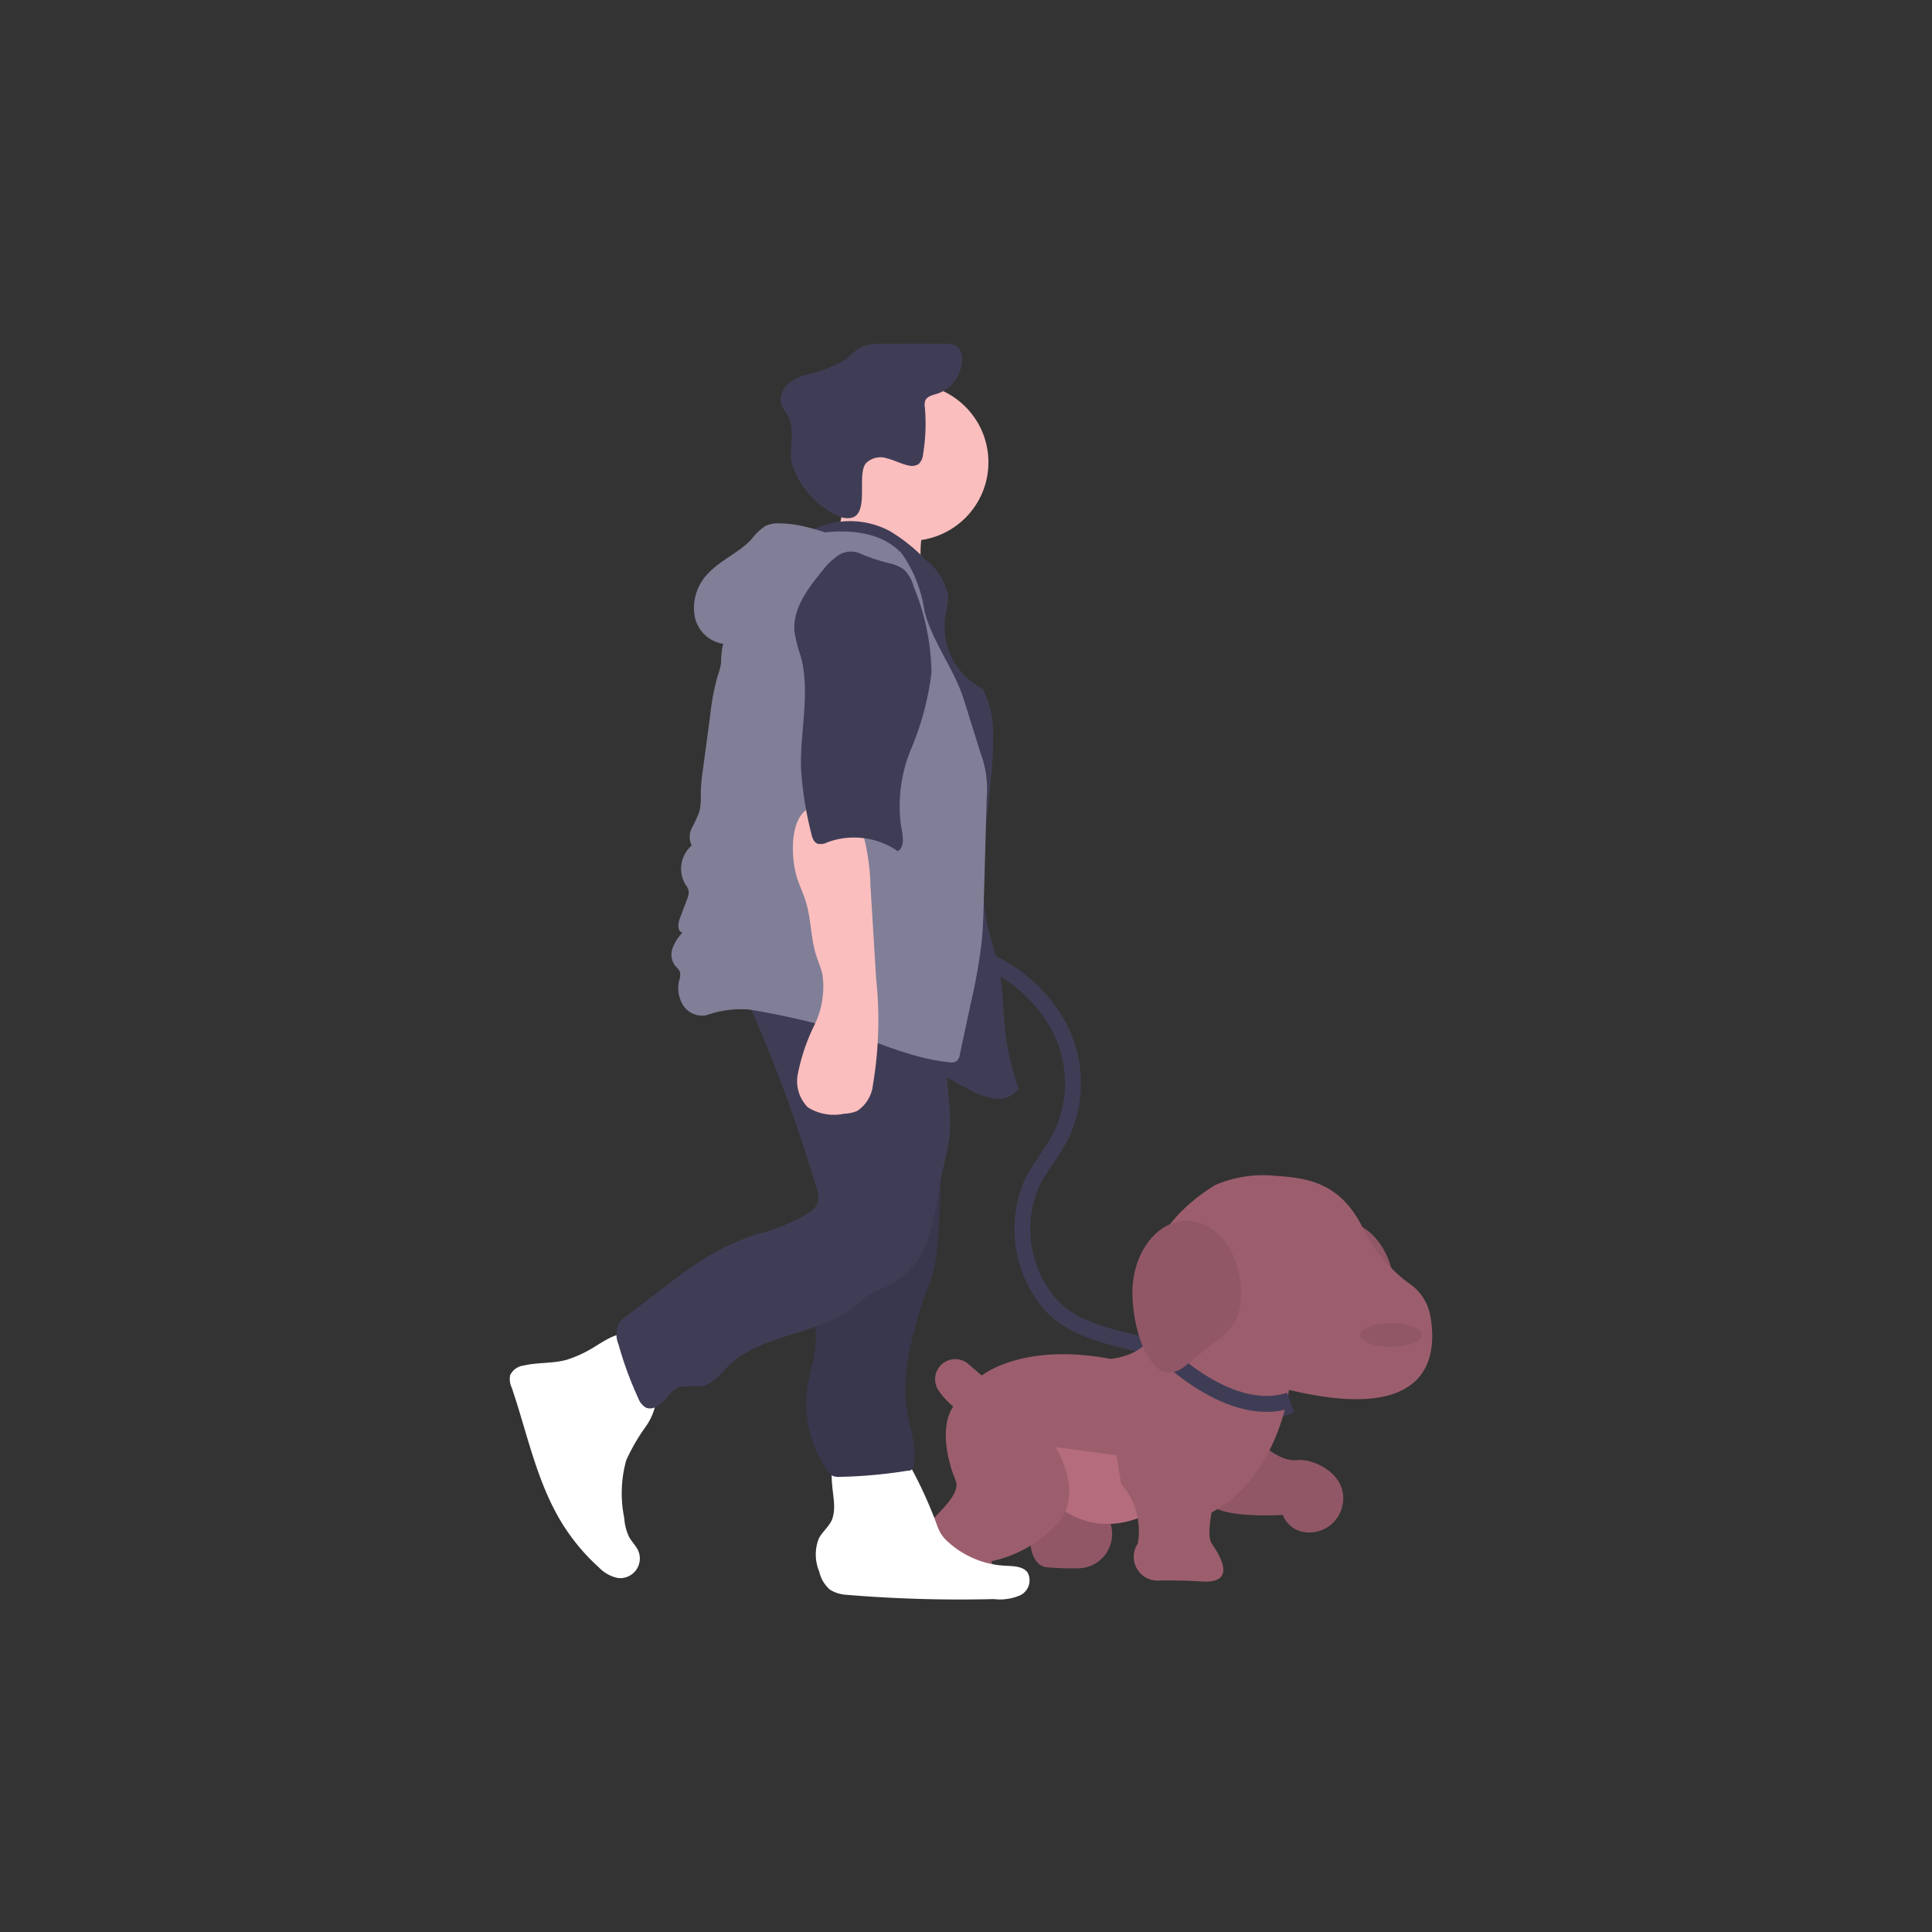 <svg id="组_287" data-name="组 287" xmlns="http://www.w3.org/2000/svg" width="121.638" height="121.638" viewBox="0 0 121.638 121.638">
  <rect x="0" y="0" width="121.638" height="121.638" fill="#333333" stroke="none"/>
  <rect id="矩形_422" data-name="矩形 422" width="121.637" height="121.638" transform="translate(0 0)" fill="none"/>
  <g id="组_46" data-name="组 46" transform="translate(32.094 21.637)">
    <path id="路径_657" data-name="路径 657" d="M723.79,593.642c0,2.5,1.283,2.649,3.421,4.53s3.42-2.028,3.42-4.53-1.532-4.532-3.42-4.532S723.79,591.139,723.79,593.642Z" transform="translate(-674.924 -533.887)" fill="#915766"/>
    <path id="路径_658" data-name="路径 658" d="M577.739,469.31a1.257,1.257,0,0,0,.5,1.392,4.75,4.75,0,0,0,1.449.631,9.47,9.47,0,0,1,5.371,4.409,7.639,7.639,0,0,1,.207,6.852c-.562,1.134-1.433,2.1-1.948,3.25a7.284,7.284,0,0,0,.979,7.135c1.489,2.029,4.407,2.42,6.842,3.05,0,0,6.294,4.945,8.542,3.6" transform="translate(-550.521 -432.813)" fill="none" stroke="#3f3d56" stroke-miterlimit="10" stroke-width="1"/>
    <path id="路径_659" data-name="路径 659" d="M614.309,719.67s-.3,2.547,1.049,2.7a17.312,17.312,0,0,0,1.978.065,2.159,2.159,0,0,0,1.809-3.3l-.04-.063C617.756,716.973,614.309,719.67,614.309,719.67Z" transform="translate(-581.545 -645.333)" fill="#915766"/>
    <path id="路径_660" data-name="路径 660" d="M603.317,683.845s3.3,4.346,8.242.449-1.049-5.695-1.049-5.695h-6.294l-3.746,1.648Z" transform="translate(-569.849 -611.605)" fill="#b56d7e"/>
    <path id="路径_661" data-name="路径 661" d="M694.148,689.6s1.5,1.8,2.847,1.649c1.082-.12,3.225.917,2.87,2.8a2.131,2.131,0,0,1-2.491,1.72A1.707,1.707,0,0,1,696.1,694.7s-4.8.3-4.646-1.049S694.148,689.6,694.148,689.6Z" transform="translate(-647.428 -620.957)" fill="#915766"/>
    <path id="路径_662" data-name="路径 662" d="M574.092,598.05s1.948,3,0,4.945a7.9,7.9,0,0,1-4.046,2.248s.749,1.349-2.1,1.2-3.746-1.049-2.847-2.4,3.147-2.847,2.7-3.9-1.049-3.3-.15-4.646a4.967,4.967,0,0,1-.944-1.04,1.266,1.266,0,0,1,1.9-1.632l.843.724s2.547-2.1,8.092-1.049c0,0,2.248-.15,2.7-1.8,0,0-2.4-5.245,3.9-9.141a7.534,7.534,0,0,1,3.6-.6c2.1.15,4.346.3,5.844,3.6a9.771,9.771,0,0,0,2.663,3.114,3.17,3.17,0,0,1,1.458,2.209c.433,2.582-.115,6.688-8.917,4.568,0,0-.674,5.47-4.87,7.718,0,0-.3,1.5,0,1.948s1.8,2.548-.6,2.4c-1.2-.074-2.124-.075-2.76-.056a1.5,1.5,0,0,1-1.311-2.3c.008-.013.017-.027.026-.04a4.515,4.515,0,0,0-1.049-3.747l-.3-1.8Z" transform="translate(-539.73 -528.582)" fill="#9c5e6d"/>
    <ellipse id="椭圆_157" data-name="椭圆 157" cx="1.948" cy="0.749" rx="1.948" ry="0.749" transform="translate(53.539 61.663)" fill="#915766"/>
    <path id="路径_663" data-name="路径 663" d="M397.76,648.743a7.35,7.35,0,0,1-1.4.6c-.866.237-1.8.15-2.669.352a1.1,1.1,0,0,0-.862.6,1.224,1.224,0,0,0,.094.79c.967,2.835,1.55,5.845,3.093,8.417a12.737,12.737,0,0,0,2.389,2.9,2.282,2.282,0,0,0,1.217.676,1.238,1.238,0,0,0,1.259-1.738c-.139-.3-.4-.545-.562-.839a3.182,3.182,0,0,1-.31-1.2,7.782,7.782,0,0,1,.121-3.63,12.171,12.171,0,0,1,1.229-2.123,3.715,3.715,0,0,0,.694-2.312,4.026,4.026,0,0,0-.623-1.545c-.286-.481-.854-1.777-1.431-1.938S398.283,648.474,397.76,648.743Z" transform="translate(-392.8 -585.362)" fill="#fff"/>
    <path id="路径_664" data-name="路径 664" d="M524.6,700.727a2.421,2.421,0,0,1-.112.811c-.181.477-.629.8-.86,1.257a2.777,2.777,0,0,0,.038,2.071,2.123,2.123,0,0,0,.667,1.127,2.211,2.211,0,0,0,1.016.325,86.033,86.033,0,0,0,9.312.271,3.174,3.174,0,0,0,1.66-.241,1.046,1.046,0,0,0,.463-1.428c-.3-.409-.9-.4-1.406-.43a5.783,5.783,0,0,1-3.57-1.47,2.54,2.54,0,0,1-.5-.575,3.464,3.464,0,0,1-.262-.6,26.862,26.862,0,0,0-1.551-3.433,1.809,1.809,0,0,0-.667-.8,1.773,1.773,0,0,0-.722-.157c-.775-.051-2.78-.315-3.378.288C524.173,698.3,524.61,700.021,524.6,700.727Z" transform="translate(-504.179 -627.549)" fill="#fff"/>
    <ellipse id="椭圆_158" data-name="椭圆 158" cx="4.945" cy="4.945" rx="4.945" ry="4.945" transform="translate(20.247 2.524)" fill="#fbbebe"/>
    <path id="路径_665" data-name="路径 665" d="M524.558,242.343a3.727,3.727,0,0,1-1.518,1.948l6.84,1.4a7.215,7.215,0,0,1-.1-3.05,1.781,1.781,0,0,0,.04-.749c-.129-.5-.688-.736-1.187-.85a15.941,15.941,0,0,1-3.513-.988A16.8,16.8,0,0,0,524.558,242.343Z" transform="translate(-503.799 -230.792)" fill="#fbbebe"/>
    <path id="路径_666" data-name="路径 666" d="M487.507,253.306a5.353,5.353,0,0,1,4.662.123,10.555,10.555,0,0,1,2.317,1.848,3.7,3.7,0,0,1,1.406,2.273,6.337,6.337,0,0,1-.186,1.311,4.4,4.4,0,0,0,2.353,4.517,5.988,5.988,0,0,1,.664,3.059c.031,4-1.23,8.049-.33,11.947.211.914.54,1.8.722,2.721.237,1.2.225,2.42.349,3.631a16.25,16.25,0,0,0,.872,3.839,1.594,1.594,0,0,1-1.475.616,4.18,4.18,0,0,1-1.578-.535c-2.41-1.233-4.619-2.859-7.115-3.908-1.648-.694-3.411-1.125-5.013-1.927a6.573,6.573,0,0,1-3.583-3.794,8.949,8.949,0,0,1-.237-2.3,41.814,41.814,0,0,1,.617-9.741c.625-2.808,1.833-5.494,2.1-8.359a5.678,5.678,0,0,1,.608-2.709C485.394,254.8,486.984,254.525,487.507,253.306Z" transform="translate(-468.293 -241.658)" fill="#3f3d56"/>
    <path id="路径_667" data-name="路径 667" d="M513.746,185.808a1.279,1.279,0,0,1,1.32-.319c.466.112.9.352,1.364.45a.8.8,0,0,0,.64-.09.932.932,0,0,0,.276-.61,11.636,11.636,0,0,0,.114-2.966.886.886,0,0,1,.027-.417c.117-.28.472-.348.761-.438a2.272,2.272,0,0,0,1.539-2.326.918.918,0,0,0-.283-.638,1.171,1.171,0,0,0-.74-.177q-1.993-.015-3.988,0a2.85,2.85,0,0,0-1.436.262,6.968,6.968,0,0,0-.833.7,8.079,8.079,0,0,1-2.634,1.022,2.613,2.613,0,0,0-1.155.689,1.215,1.215,0,0,0-.255,1.262,4.622,4.622,0,0,0,.322.5c.531.847.177,1.948.256,2.942a5.381,5.381,0,0,0,3.188,3.556C514.243,189.679,513.079,186.622,513.746,185.808Z" transform="translate(-491.326 -178.27)" fill="#3f3d56"/>
    <path id="路径_668" data-name="路径 668" d="M520.159,543.346a14.788,14.788,0,0,1,.247,2.736c-.061,1.278-.522,2.512-.607,3.789-.064.955.084,1.92-.049,2.867-.086.6-.282,1.19-.4,1.8a7.406,7.406,0,0,0,1.19,5.668.925.925,0,0,0,.345.336.988.988,0,0,0,.429.057,30.845,30.845,0,0,0,4.3-.393.3.3,0,0,0,.336-.285c.264-1.348-.337-2.712-.49-4.083a12.665,12.665,0,0,1,.537-4.364,19.189,19.189,0,0,1,.592-2.086c.168-.462.372-.908.518-1.377a10.492,10.492,0,0,0,.376-2.248q.15-1.8.161-3.619a15.6,15.6,0,0,0-.283-3.416,18.079,18.079,0,0,0-1.629-4.046,2.626,2.626,0,0,0-.958.45,21.535,21.535,0,0,1-2.621,1.448c-.608.282-1.8.482-2.182,1.073s-.135,1.765-.106,2.407Q519.932,541.709,520.159,543.346Z" transform="translate(-500.539 -489.253)" fill="#3f3d56"/>
    <path id="路径_669" data-name="路径 669" d="M520.159,543.346a14.788,14.788,0,0,1,.247,2.736c-.061,1.278-.522,2.512-.607,3.789-.064.955.084,1.92-.049,2.867-.086.6-.282,1.19-.4,1.8a7.406,7.406,0,0,0,1.19,5.668.925.925,0,0,0,.345.336.988.988,0,0,0,.429.057,30.845,30.845,0,0,0,4.3-.393.3.3,0,0,0,.336-.285c.264-1.348-.337-2.712-.49-4.083a12.665,12.665,0,0,1,.537-4.364,19.189,19.189,0,0,1,.592-2.086c.168-.462.372-.908.518-1.377a10.492,10.492,0,0,0,.376-2.248q.15-1.8.161-3.619a15.6,15.6,0,0,0-.283-3.416,18.079,18.079,0,0,0-1.629-4.046,2.626,2.626,0,0,0-.958.45,21.535,21.535,0,0,1-2.621,1.448c-.608.282-1.8.482-2.182,1.073s-.135,1.765-.106,2.407Q519.932,541.709,520.159,543.346Z" transform="translate(-500.539 -489.253)" opacity="0.1"/>
    <path id="路径_670" data-name="路径 670" d="M444.118,463.06c-.656,1.768.309,3.679,1.148,5.368a94.256,94.256,0,0,1,4.921,13.026,1.593,1.593,0,0,1,.094,1.019,1.325,1.325,0,0,1-.481.571,11.339,11.339,0,0,1-3.409,1.406,15.443,15.443,0,0,0-3.234,1.515c-.848.526-1.648,1.134-2.438,1.741l-2.528,1.93a1.656,1.656,0,0,0-.423.409,1.625,1.625,0,0,0-.023,1.319,22.337,22.337,0,0,0,1.238,3.378,1.178,1.178,0,0,0,.45.589c.4.211.878-.069,1.179-.4s.562-.749.986-.886a7.885,7.885,0,0,1,1.334-.031c.718-.1,1.2-.761,1.71-1.268,2.11-2.071,5.633-1.921,7.956-3.746a10.676,10.676,0,0,1,1.063-.832c.387-.232.838-.358,1.245-.563a5.278,5.278,0,0,0,2.434-3.235c.417-1.322.537-2.718.836-4.073a18.978,18.978,0,0,0,.427-2.1,11.334,11.334,0,0,0-.042-1.992l-.838-10.363c-.069-.844-.137-1.687-.27-2.524-2.488.089-4.974.189-7.463.219A18.115,18.115,0,0,1,444.118,463.06Z" transform="translate(-430.9 -428.366)" fill="#3f3d56"/>
    <path id="路径_671" data-name="路径 671" d="M473.495,456.159a1.327,1.327,0,0,0,1.723.235c.565-.3,1.006-.8,1.572-1.093a5.107,5.107,0,0,1,2.522-.358,16.577,16.577,0,0,1,4.046.45c1.349.385,2.669,1.127,4.069.978a.839.839,0,0,0,.641-.3.968.968,0,0,0,.106-.484l.045-1.223a1.106,1.106,0,0,0-.1-.617,1.033,1.033,0,0,0-.463-.355,16.012,16.012,0,0,0-6.471-1.22q-1.686-.056-3.373-.047a12.018,12.018,0,0,0-3.027.123C473.54,452.592,472.862,455.144,473.495,456.159Z" transform="translate(-461.4 -415.027)" fill="#3f3d56"/>
    <path id="路径_672" data-name="路径 672" d="M484.418,255.531c-2.609-.022-4.972-1.744-7.58-1.786a1.988,1.988,0,0,0-.922.159,3.466,3.466,0,0,0-.878.836c-.77.835-1.888,1.281-2.68,2.1a3.091,3.091,0,0,0-.863,2.927,2.176,2.176,0,0,0,2.437,1.564,6.28,6.28,0,0,1,2.447-3.324,12.292,12.292,0,0,1,1.912-1,5.29,5.29,0,0,1,3.708-.674,5.217,5.217,0,0,1,1.265.689l2.039,1.37A14.18,14.18,0,0,0,484.418,255.531Z" transform="translate(-459.814 -242.431)" fill="#807f97"/>
    <path id="路径_673" data-name="路径 673" d="M465.676,272.463c-.346.432.15,1.058.076,1.606-.051.364-.351.643-.477.989a5.431,5.431,0,0,0-.109,1.133,4.917,4.917,0,0,1-.217.808,14.507,14.507,0,0,0-.459,2.4l-.457,3.411a12.8,12.8,0,0,0-.15,1.548,4.4,4.4,0,0,1-.078,1.158,7.973,7.973,0,0,1-.475,1.049,1.231,1.231,0,0,0-.017,1.113,1.945,1.945,0,0,0-.408,2.429,1.336,1.336,0,0,1,.21.387.986.986,0,0,1-.093.57l-.462,1.23c-.118.315-.15.794.174.866a2.893,2.893,0,0,0-.623.985,1.169,1.169,0,0,0,.166,1.11,1.457,1.457,0,0,1,.289.351.926.926,0,0,1-.034.553,2.031,2.031,0,0,0,.252,1.593,1.427,1.427,0,0,0,1.437.616,6.562,6.562,0,0,1,2.684-.366,47.772,47.772,0,0,1,5.958,1.358c2.215.707,4.361,1.744,6.678,1.962a.642.642,0,0,0,.45-.069.673.673,0,0,0,.207-.424l.718-3.355a34.452,34.452,0,0,0,.658-3.76c.082-.815.105-1.637.129-2.456l.184-6.525a6.5,6.5,0,0,0-.372-2.837l-1.061-3.387c-.6-1.933-1.995-3.648-2.489-5.612a8.288,8.288,0,0,0-1.385-3.547c-1.2-1.382-3.267-1.6-5.079-1.359a6.165,6.165,0,0,0-2.353.718,7.677,7.677,0,0,0-2.007,2.02C466.658,271.348,466.168,271.848,465.676,272.463Z" transform="translate(-451.86 -256.082)" fill="#807f97"/>
    <path id="路径_674" data-name="路径 674" d="M513.581,402.377c.15.644.463,1.238.655,1.87.321,1.059.3,2.2.614,3.261.135.449.331.872.427,1.326a5.488,5.488,0,0,1-.513,3.161,12.371,12.371,0,0,0-1.04,3.069,2.338,2.338,0,0,0,.625,2.1,3.067,3.067,0,0,0,2.276.408,2.42,2.42,0,0,0,.827-.171,2.249,2.249,0,0,0,1-1.648,24.535,24.535,0,0,0,.2-6.69l-.356-5.843a13.989,13.989,0,0,0-.49-3.352,3.193,3.193,0,0,0-.7-1.439,4.7,4.7,0,0,0-1.81-.28C513.223,398.051,513.247,400.933,513.581,402.377Z" transform="translate(-495.586 -369.088)" fill="#fbbebe"/>
    <path id="路径_675" data-name="路径 675" d="M506.357,281.728a1.417,1.417,0,0,0-1.359.121,4.23,4.23,0,0,0-1.021.989c-.911,1.112-1.875,2.389-1.74,3.82a9.629,9.629,0,0,0,.4,1.566c.61,2.282-.064,4.7.012,7.061a22.15,22.15,0,0,0,.638,4.046c.06.271.15.586.42.679a.9.9,0,0,0,.6-.094,4.843,4.843,0,0,1,4.431.557c.49-.261.3-1.085.2-1.629a9.375,9.375,0,0,1,.653-4.836,17.875,17.875,0,0,0,1.269-4.755,14.53,14.53,0,0,0-1.127-5.446,2.293,2.293,0,0,0-.588-1.049,2.338,2.338,0,0,0-.887-.4A11.221,11.221,0,0,1,506.357,281.728Z" transform="translate(-484.31 -268.521)" fill="#3f3d56"/>
    <path id="路径_676" data-name="路径 676" d="M667.47,647.6s4.5,4.945,8.542,3.6" transform="translate(-626.91 -584.679)" fill="none" stroke="#3f3d56" stroke-miterlimit="10" stroke-width="1"/>
    <path id="路径_677" data-name="路径 677" d="M664.989,593.642c0,2.5-1.281,2.649-3.42,4.53s-3.42-2.028-3.42-4.53,1.532-4.532,3.42-4.532S664.989,591.139,664.989,593.642Z" transform="translate(-618.948 -533.887)" fill="#915766"/>
  </g>
</svg>
